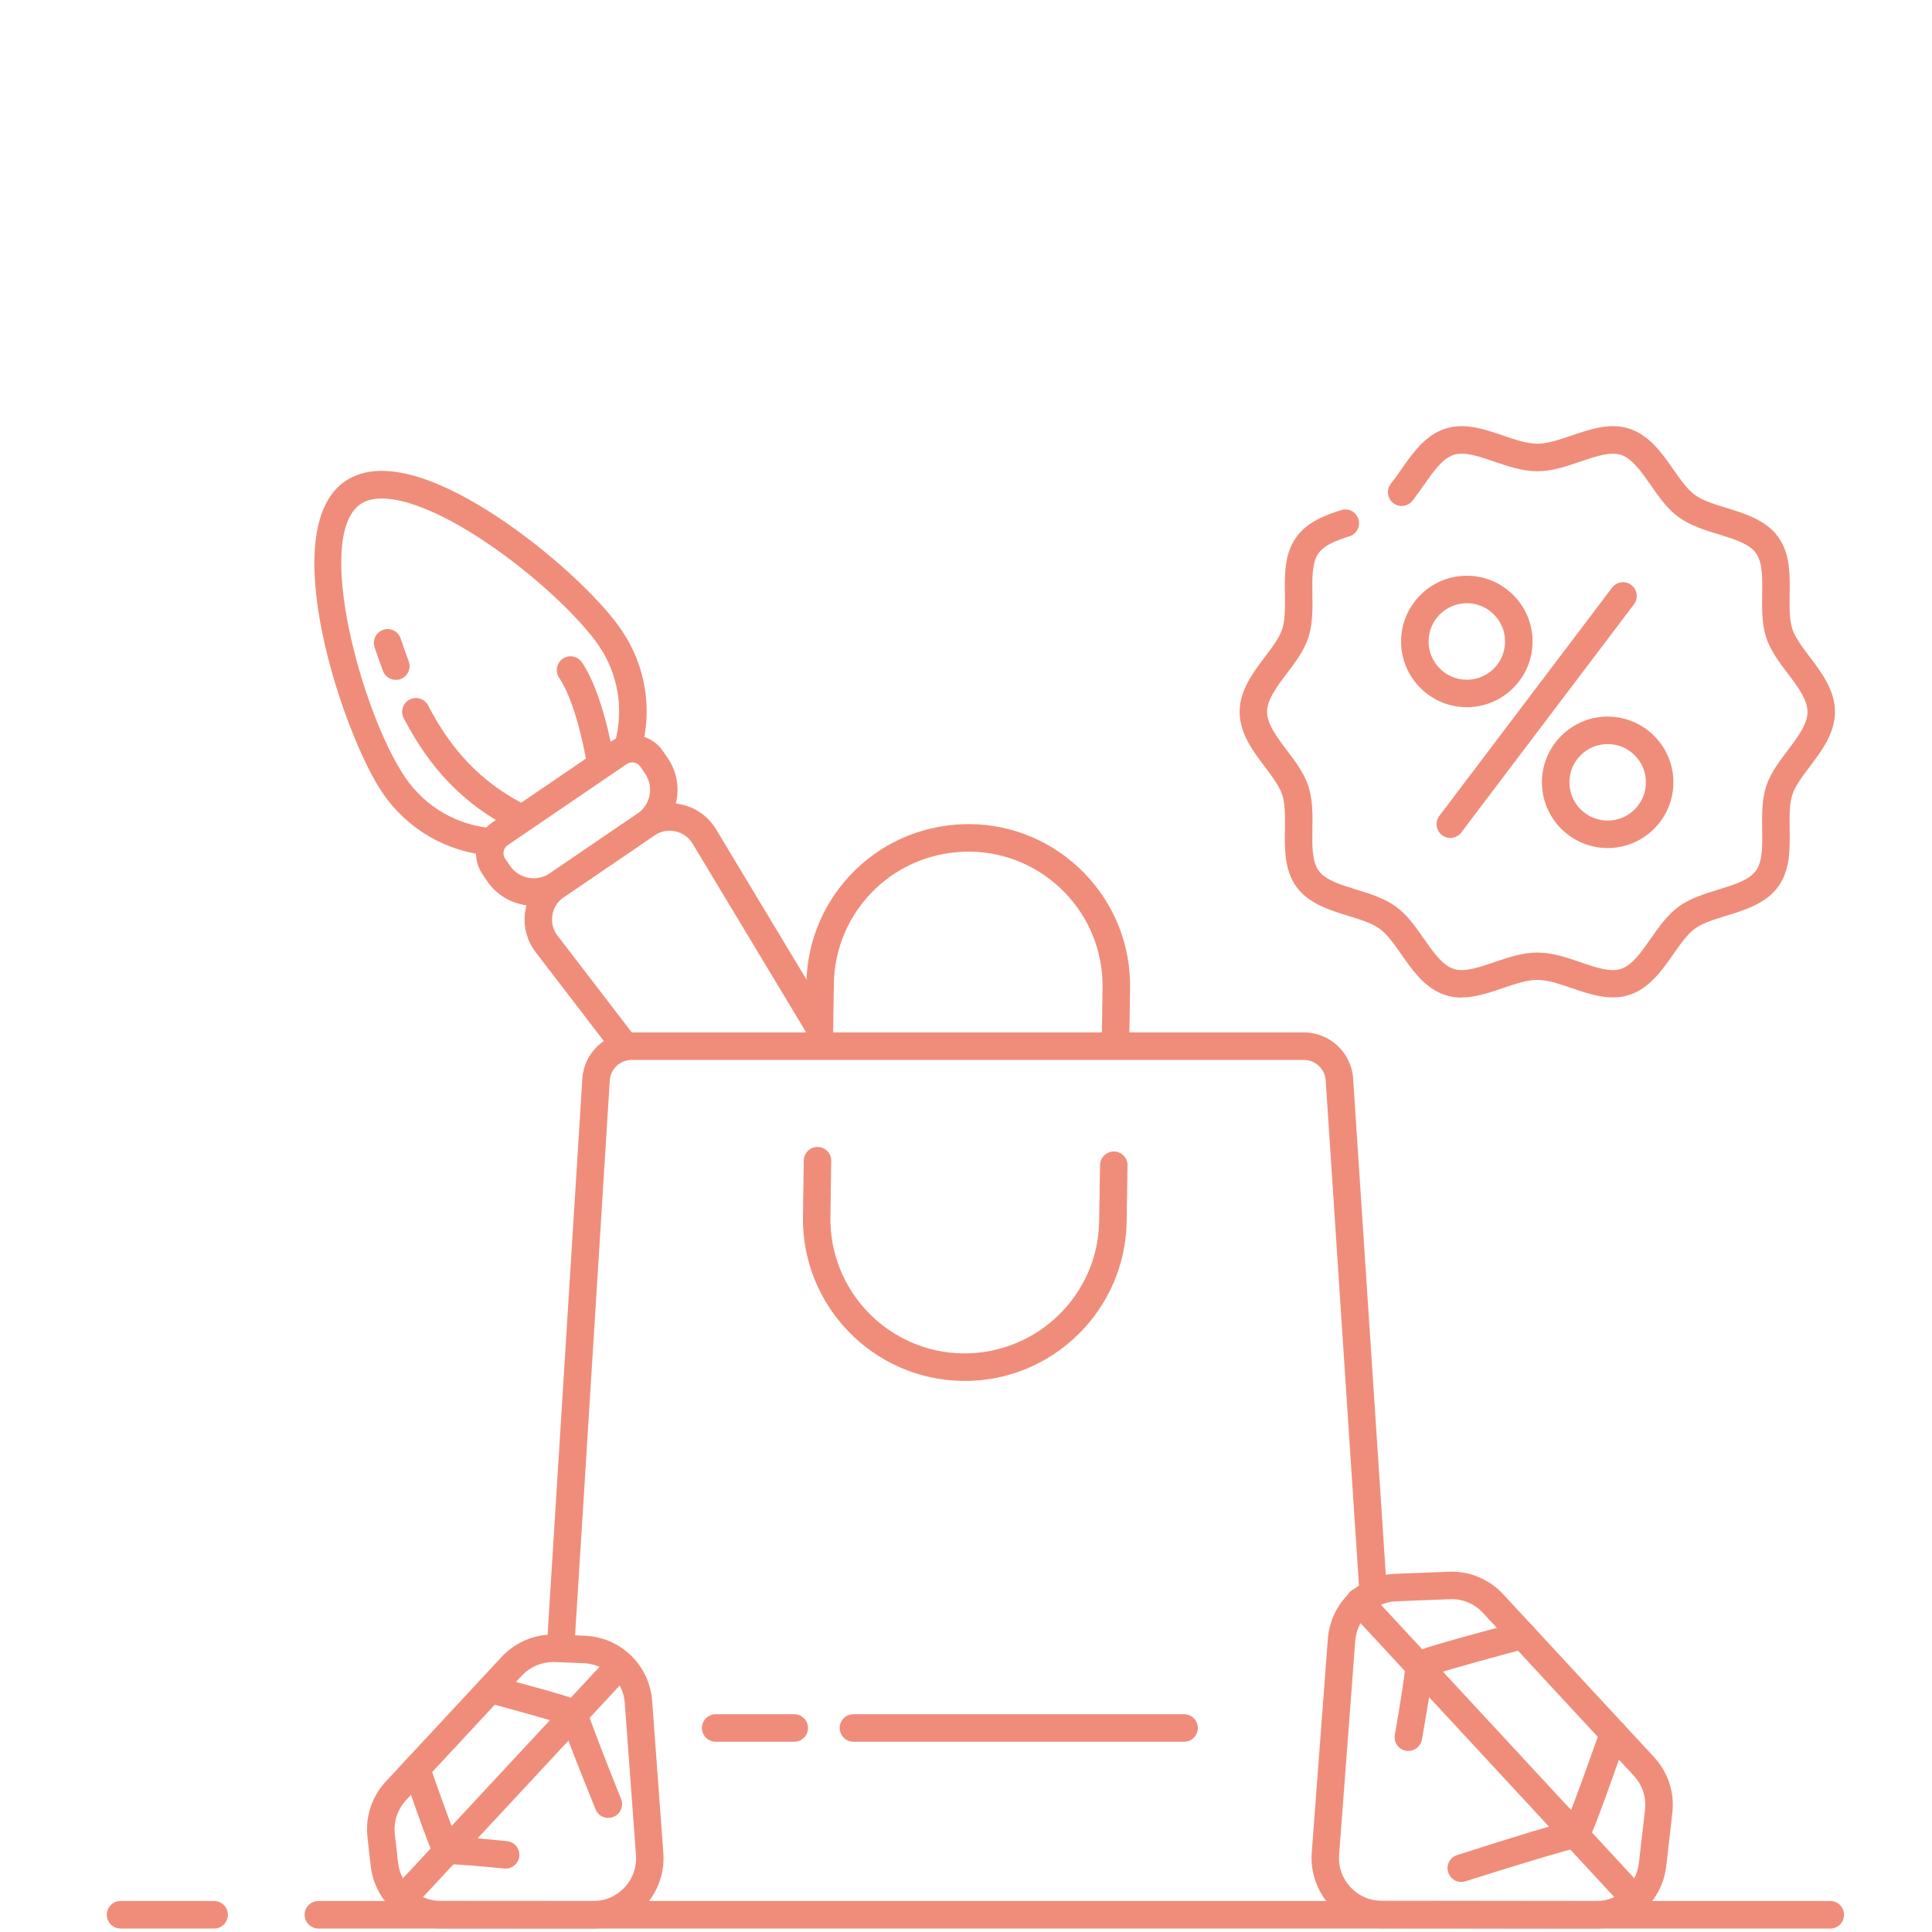 <?xml version="1.0" encoding="UTF-8"?><svg id="Vrstva_1" xmlns="http://www.w3.org/2000/svg" viewBox="0 0 400 400"><defs><style>.cls-1{fill:#f08d7a;}</style></defs><path class="cls-1" d="M81.96,140.76c-1.15,0-2.24-.7-2.67-1.84-.61-1.61-1.19-3.26-1.74-4.93-.5-1.49,.31-3.1,1.8-3.6,1.49-.5,3.1,.31,3.6,1.8,.54,1.6,1.09,3.18,1.67,4.72,.55,1.47-.19,3.11-1.66,3.67-.33,.13-.67,.18-1,.18Z"/><path class="cls-1" d="M106.68,171.63c-.45,0-.9-.11-1.33-.33-9.45-5-16.37-12.19-21.77-22.62-.72-1.4-.18-3.11,1.22-3.84,1.4-.72,3.12-.18,3.84,1.22,4.84,9.35,11,15.77,19.38,20.2,1.39,.74,1.92,2.46,1.18,3.85-.51,.96-1.5,1.51-2.52,1.51Z"/><path class="cls-1" d="M124.15,159.66c-1.37,0-2.57-.99-2.81-2.38-.02-.12-1.96-11.65-5.57-16.94-.89-1.3-.55-3.07,.75-3.96,1.3-.89,3.07-.55,3.96,.75,4.31,6.33,6.39,18.69,6.48,19.22,.26,1.55-.79,3.02-2.34,3.27-.16,.03-.31,.04-.47,.04Z"/><path class="cls-1" d="M101.85,177.15c-.07,0-.15,0-.22,0-9.11-.71-17.29-5.45-22.43-12.99-8.1-11.89-22.49-54.48-7.74-64.53,8.22-5.6,21.54,.83,31.27,7.21,10.33,6.77,21.24,16.69,25.95,23.61,4.98,7.3,6.47,16.38,4.1,24.9-.42,1.51-1.99,2.4-3.51,1.98-1.51-.42-2.4-1.99-1.98-3.51,1.92-6.9,.71-14.25-3.32-20.16-3.72-5.46-13.28-14.79-24.36-22.05-11.36-7.45-20.69-10.16-24.95-7.26-9.77,6.66,.28,43.46,9.24,56.62,4.16,6.11,10.79,9.94,18.17,10.52,1.57,.12,2.74,1.49,2.62,3.06-.12,1.49-1.36,2.63-2.84,2.63Z"/><path class="cls-1" d="M129.12,219.05c-.85,0-1.7-.38-2.26-1.11l-15.93-20.76c-1.9-2.48-2.68-5.55-2.18-8.63,.5-3.09,2.19-5.75,4.77-7.51l18.79-12.8c2.58-1.76,5.68-2.36,8.74-1.69,3.05,.67,5.62,2.51,7.23,5.19l23.24,38.62c.81,1.35,.38,3.1-.97,3.91-1.35,.81-3.1,.38-3.91-.97l-23.24-38.62c-.8-1.32-2.06-2.23-3.57-2.56-1.51-.34-3.04-.03-4.32,.84l-18.79,12.8c-1.28,.87-2.11,2.19-2.36,3.71s.14,3.04,1.08,4.26l15.93,20.76c.96,1.25,.72,3.03-.53,3.99-.52,.4-1.13,.59-1.73,.59Z"/><path class="cls-1" d="M110.52,187.53c-3.73,0-7.39-1.78-9.65-5.09l-.99-1.45c-2.39-3.51-1.48-8.32,2.03-10.71l24.64-16.79c1.7-1.16,3.76-1.59,5.78-1.2,2.02,.38,3.78,1.53,4.94,3.23l.99,1.45c3.62,5.31,2.24,12.57-3.07,16.19l-18.13,12.35c-2,1.36-4.28,2.02-6.54,2.02Zm20.37-29.69c-.4,0-.79,.12-1.13,.35l-24.64,16.79c-.92,.63-1.16,1.88-.53,2.8l.99,1.45c1.85,2.72,5.56,3.42,8.28,1.57l18.13-12.35c2.71-1.85,3.42-5.56,1.57-8.28l-.99-1.45c-.3-.45-.76-.75-1.29-.85-.13-.02-.25-.04-.38-.04Zm2.7,12.96h0Z"/><path class="cls-1" d="M199.76,285.9c-.17,0-.34,0-.51,0-18.48-.28-33.29-15.54-33.01-34.02l.17-11.61c.02-1.56,1.29-2.8,2.85-2.8h.04c1.57,.02,2.83,1.32,2.8,2.89l-.17,11.61c-.23,15.34,12.06,28.01,27.4,28.24,15.38,.16,28.01-12.06,28.24-27.4l.18-11.61c.03-1.57,1.34-2.79,2.89-2.8,1.57,.02,2.83,1.32,2.8,2.89l-.18,11.61c-.28,18.31-15.26,33.01-33.51,33.01Z"/><path class="cls-1" d="M230.94,219.05h-.04c-1.57-.02-2.83-1.32-2.8-2.89l.17-11.61c.11-7.43-2.68-14.46-7.85-19.79-5.18-5.33-12.12-8.33-19.55-8.44-7.4-.06-14.46,2.67-19.79,7.85-5.33,5.18-8.33,12.12-8.44,19.55l-.17,11.61c-.02,1.57-1.27,2.9-2.89,2.8-1.57-.02-2.83-1.32-2.8-2.89l.17-11.61c.14-8.95,3.75-17.31,10.17-23.55s14.92-9.54,23.84-9.46c8.95,.14,17.31,3.75,23.55,10.17,6.23,6.42,9.59,14.89,9.46,23.84l-.17,11.61c-.02,1.56-1.29,2.8-2.85,2.8Z"/><g><path class="cls-1" d="M378.94,399.28H65.92c-1.57,0-2.85-1.28-2.85-2.85s1.27-2.85,2.85-2.85H378.94c1.57,0,2.85,1.28,2.85,2.85s-1.27,2.85-2.85,2.85Z"/><path class="cls-1" d="M44.33,399.28H24.96c-1.57,0-2.85-1.28-2.85-2.85s1.27-2.85,2.85-2.85h19.37c1.57,0,2.85,1.28,2.85,2.85s-1.27,2.85-2.85,2.85Z"/></g><g><path class="cls-1" d="M302.62,206.54c-1.13,0-2.27-.15-3.39-.52-4.16-1.35-6.78-5.1-9.1-8.42-1.49-2.13-2.9-4.15-4.48-5.3-1.62-1.18-4-1.91-6.51-2.68-3.83-1.18-8.18-2.51-10.72-6-2.51-3.46-2.45-7.79-2.39-11.97,.04-2.65,.08-5.16-.56-7.1-.59-1.81-2.05-3.74-3.59-5.78-2.45-3.24-5.23-6.92-5.23-11.38s2.78-8.13,5.23-11.38c1.54-2.04,3-3.97,3.59-5.78,.63-1.94,.59-4.45,.56-7.1-.06-4.19-.13-8.52,2.39-11.97,2.28-3.13,5.98-4.51,9.26-5.55,1.5-.48,3.1,.36,3.57,1.85,.47,1.5-.36,3.1-1.85,3.57-2.42,.77-5.12,1.73-6.38,3.47-1.4,1.92-1.35,5.13-1.3,8.54,.04,3,.09,6.1-.83,8.94-.88,2.72-2.71,5.13-4.47,7.46-2.1,2.77-4.08,5.4-4.08,7.94s1.98,5.17,4.08,7.94c1.76,2.33,3.58,4.74,4.47,7.46,.92,2.84,.88,5.94,.83,8.95-.05,3.4-.1,6.62,1.3,8.54,1.42,1.95,4.51,2.9,7.79,3.91,2.85,.87,5.8,1.78,8.19,3.52,2.36,1.71,4.11,4.22,5.8,6.65,1.98,2.83,3.84,5.5,6.19,6.26,2.19,.71,5.2-.32,8.38-1.4,2.88-.98,5.85-2,8.91-2s6.03,1.02,8.91,2c3.18,1.09,6.19,2.11,8.38,1.4,2.35-.76,4.21-3.43,6.19-6.26,1.69-2.42,3.44-4.93,5.8-6.65,2.39-1.74,5.34-2.64,8.19-3.52,3.27-1,6.37-1.95,7.79-3.91,1.4-1.92,1.35-5.13,1.3-8.54-.04-3-.09-6.1,.83-8.94,.88-2.72,2.71-5.13,4.47-7.46,2.1-2.77,4.08-5.39,4.08-7.94s-1.98-5.17-4.08-7.94c-1.76-2.33-3.58-4.74-4.47-7.46-.92-2.84-.88-5.94-.83-8.94,.05-3.4,.1-6.62-1.3-8.54-1.42-1.95-4.51-2.9-7.79-3.91-2.85-.87-5.8-1.78-8.19-3.52-2.36-1.71-4.11-4.22-5.8-6.65-1.98-2.83-3.84-5.5-6.19-6.26-2.19-.71-5.2,.32-8.38,1.4-2.88,.98-5.85,2-8.91,2s-6.03-1.02-8.91-2c-3.18-1.09-6.19-2.11-8.38-1.4-2.35,.76-4.21,3.43-6.19,6.26-.76,1.08-1.54,2.2-2.38,3.25-.98,1.23-2.77,1.43-4,.44-1.23-.98-1.43-2.77-.44-4,.74-.93,1.45-1.94,2.15-2.95,2.31-3.31,4.93-7.07,9.1-8.42,4-1.29,8.05,.09,11.98,1.43,2.55,.87,4.96,1.69,7.07,1.69s4.52-.82,7.07-1.69c3.93-1.34,7.99-2.72,11.98-1.43,4.16,1.35,6.78,5.1,9.1,8.42,1.49,2.14,2.9,4.15,4.48,5.3,1.62,1.18,4,1.91,6.51,2.68,3.83,1.18,8.18,2.51,10.72,6,2.51,3.46,2.45,7.79,2.39,11.97-.04,2.65-.08,5.16,.56,7.1,.59,1.81,2.05,3.74,3.59,5.78,2.45,3.24,5.23,6.92,5.23,11.37s-2.78,8.13-5.23,11.37c-1.54,2.04-3,3.97-3.59,5.78-.63,1.94-.6,4.45-.56,7.1,.06,4.19,.13,8.52-2.39,11.97-2.54,3.49-6.89,4.82-10.72,6-2.52,.77-4.89,1.5-6.51,2.68-1.58,1.15-2.99,3.17-4.48,5.3-2.31,3.31-4.93,7.06-9.1,8.42-3.99,1.29-8.05-.09-11.98-1.43-2.55-.87-4.96-1.69-7.07-1.69s-4.52,.82-7.07,1.69c-2.82,.96-5.7,1.95-8.59,1.95Z"/><g><path class="cls-1" d="M303.69,146.42c-7.51,0-13.61-6.11-13.61-13.61s6.11-13.61,13.61-13.61,13.61,6.11,13.61,13.61-6.11,13.61-13.61,13.61Zm0-21.53c-4.37,0-7.92,3.55-7.92,7.92s3.55,7.92,7.92,7.92,7.92-3.55,7.92-7.92-3.55-7.92-7.92-7.92Z"/><path class="cls-1" d="M332.85,175.58c-7.51,0-13.61-6.11-13.61-13.61s6.11-13.61,13.61-13.61,13.61,6.11,13.61,13.61-6.11,13.61-13.61,13.61Zm0-21.53c-4.37,0-7.92,3.55-7.92,7.92s3.55,7.92,7.92,7.92,7.92-3.55,7.92-7.92-3.55-7.92-7.92-7.92Z"/><path class="cls-1" d="M300.27,173.49c-.6,0-1.2-.19-1.72-.58-1.25-.95-1.5-2.74-.55-3.99l35.76-47.25c.95-1.25,2.74-1.5,3.99-.55,1.25,.95,1.5,2.74,.55,3.99l-35.76,47.25c-.56,.74-1.41,1.13-2.27,1.13Z"/></g></g><g><path class="cls-1" d="M122.83,399.28h0l-31.62-.02c-7.4,0-13.61-5.55-14.45-12.91l-.68-5.96c-.48-4.22,.9-8.43,3.8-11.55l23.97-25.79c2.9-3.11,6.99-4.8,11.24-4.63l6,.24c7.4,.3,13.38,6.09,13.93,13.47l2.32,31.53c.3,4.02-1.11,8.02-3.85,10.97-2.74,2.95-6.63,4.65-10.66,4.65Zm-8.32-55.17c-2.46,0-4.8,1.02-6.48,2.82l-23.97,25.79c-1.76,1.89-2.61,4.46-2.31,7.03l.68,5.96c.51,4.47,4.29,7.85,8.79,7.86l31.62,.02h0c2.49,0,4.79-1,6.49-2.83,1.7-1.82,2.53-4.19,2.34-6.68h0l-2.32-31.53c-.33-4.49-3.98-8.02-8.47-8.2l-6-.24c-.12,0-.24,0-.36,0Z"/><path class="cls-1" d="M116.24,360.61c-.69,0-1.39-.25-1.94-.76-1.15-1.07-1.22-2.87-.15-4.02l11.23-12.08c1.07-1.15,2.87-1.22,4.02-.15,1.15,1.07,1.22,2.87,.15,4.02l-11.23,12.08c-.56,.6-1.32,.91-2.09,.91Z"/><path class="cls-1" d="M82.64,396.75c-.69,0-1.39-.25-1.94-.76-1.15-1.07-1.22-2.87-.15-4.02l33.6-36.14c1.07-1.15,2.87-1.22,4.02-.15,1.15,1.07,1.22,2.87,.15,4.02l-33.6,36.14c-.56,.6-1.32,.91-2.09,.91Z"/><path class="cls-1" d="M104.69,386.87c-.1,0-.19,0-.29-.01-4.49-.45-9.87-.9-11.18-.88-.4,.09-.82,.1-1.23,.01-1.94-.41-2.05-.43-8.46-18.84-.52-1.48,.27-3.11,1.75-3.63,1.49-.52,3.11,.27,3.62,1.75,2.02,5.81,4.33,12.2,5.45,15.02,1.99,.07,5.22,.35,10.62,.9,1.56,.16,2.7,1.55,2.55,3.12-.15,1.47-1.39,2.56-2.83,2.56Zm-10.03-1.72c-.09,.09-.19,.18-.29,.27,.1-.08,.19-.16,.29-.27Zm0,0h0Zm0,0h0Z"/><path class="cls-1" d="M125.94,376.38c-1.13,0-2.2-.67-2.64-1.79-3.99-9.91-5.99-14.91-6.8-17.64-2.69-.87-9.53-2.79-15.72-4.45-1.52-.41-2.42-1.97-2.01-3.49s1.97-2.42,3.49-2.01c18.83,5.05,18.86,5.17,19.41,7.07,.06,.2,.09,.41,.1,.61,.5,1.77,3.79,10.25,6.82,17.78,.59,1.46-.12,3.12-1.58,3.7-.35,.14-.71,.21-1.06,.21Zm-8.4-19.05h0Z"/></g><path class="cls-1" d="M116.24,341.04c-.06,0-.12,0-.18,0-1.57-.1-2.76-1.45-2.66-3.02l7.17-114.72c.35-5.36,4.83-9.55,10.19-9.55h139.2c5.36,0,9.84,4.19,10.19,9.54l6.94,105.4c.1,1.57-1.08,2.93-2.65,3.03-1.57,.07-2.93-1.08-3.03-2.65l-6.94-105.4c-.16-2.37-2.14-4.22-4.51-4.22H130.76c-2.37,0-4.35,1.85-4.51,4.22l-7.17,114.71c-.09,1.51-1.35,2.67-2.84,2.67Z"/><g><path class="cls-1" d="M330.52,399.28h-.01l-44.43-.05h0c-4.03,0-7.92-1.7-10.66-4.66-2.74-2.96-4.14-6.96-3.84-10.98l3.34-44.31c.56-7.38,6.55-13.16,13.95-13.44l11.11-.43c4.22-.18,8.34,1.53,11.23,4.65l31.25,33.74c2.89,3.12,4.27,7.33,3.78,11.55l-1.27,11.05c-.85,7.35-7.06,12.88-14.45,12.88Zm-44.44-5.74l44.43,.05h0c4.5,0,8.28-3.37,8.8-7.84l1.27-11.05c.3-2.57-.54-5.13-2.3-7.03l-31.25-33.74c-1.76-1.9-4.23-2.95-6.84-2.83l-11.11,.43c-4.5,.17-8.15,3.69-8.49,8.18l-3.34,44.31c-.19,2.48,.64,4.86,2.33,6.68,1.69,1.83,4,2.84,6.49,2.84h0Z"/><path class="cls-1" d="M336.7,394.1c-.77,0-1.53-.31-2.09-.91l-13.84-14.94c-1.07-1.15-1-2.95,.15-4.02,1.15-1.07,2.96-1,4.02,.15l13.84,14.94c1.07,1.15,1,2.95-.15,4.02-.55,.51-1.24,.76-1.93,.76Z"/><path class="cls-1" d="M322.86,379.16c-.77,0-1.53-.31-2.09-.91l-41.4-44.69c-1.07-1.15-1-2.95,.15-4.02s2.95-1,4.02,.15l41.4,44.69c1.07,1.15,1,2.95-.15,4.02-.55,.51-1.24,.76-1.93,.76Z"/><path class="cls-1" d="M291.59,362.52c-.16,0-.33-.01-.5-.04-1.55-.27-2.58-1.75-2.31-3.3,.99-5.61,2.06-12.3,2.13-13.84-.08-.43-.06-.87,.07-1.3,.55-1.92,.61-2.12,23.51-8.23,1.52-.41,3.08,.5,3.48,2.02s-.5,3.08-2.02,3.48c-7.67,2.04-16.09,4.39-19.45,5.47-.22,2.32-.86,6.28-2.11,13.38-.24,1.38-1.44,2.35-2.8,2.35Zm-.22-16.06c.07,.11,.16,.22,.26,.33-.1-.1-.18-.22-.26-.33Z"/><path class="cls-1" d="M302.54,389.64c-1.21,0-2.33-.77-2.71-1.99-.48-1.5,.35-3.1,1.85-3.58,13.2-4.2,19.44-6.14,22.61-6.79,1.25-3,4.36-11.55,7.08-19.32,.52-1.48,2.14-2.27,3.63-1.75s2.27,2.14,1.75,3.63c-7.83,22.36-8.03,22.4-9.99,22.81-.23,.05-.46,.07-.69,.06-2.1,.41-12.96,3.71-22.66,6.79-.29,.09-.58,.13-.86,.13Zm21.52-7.84c.21,.22,.43,.39,.66,.52-.24-.14-.46-.32-.66-.52Z"/></g><path class="cls-1" d="M164.44,360.61h-16.26c-1.57,0-2.85-1.28-2.85-2.85s1.27-2.85,2.85-2.85h16.26c1.57,0,2.85,1.28,2.85,2.85s-1.27,2.85-2.85,2.85Z"/><path class="cls-1" d="M245.15,360.61h-68.45c-1.57,0-2.85-1.28-2.85-2.85s1.27-2.85,2.85-2.85h68.45c1.57,0,2.85,1.28,2.85,2.85s-1.27,2.85-2.85,2.85Z"/></svg>